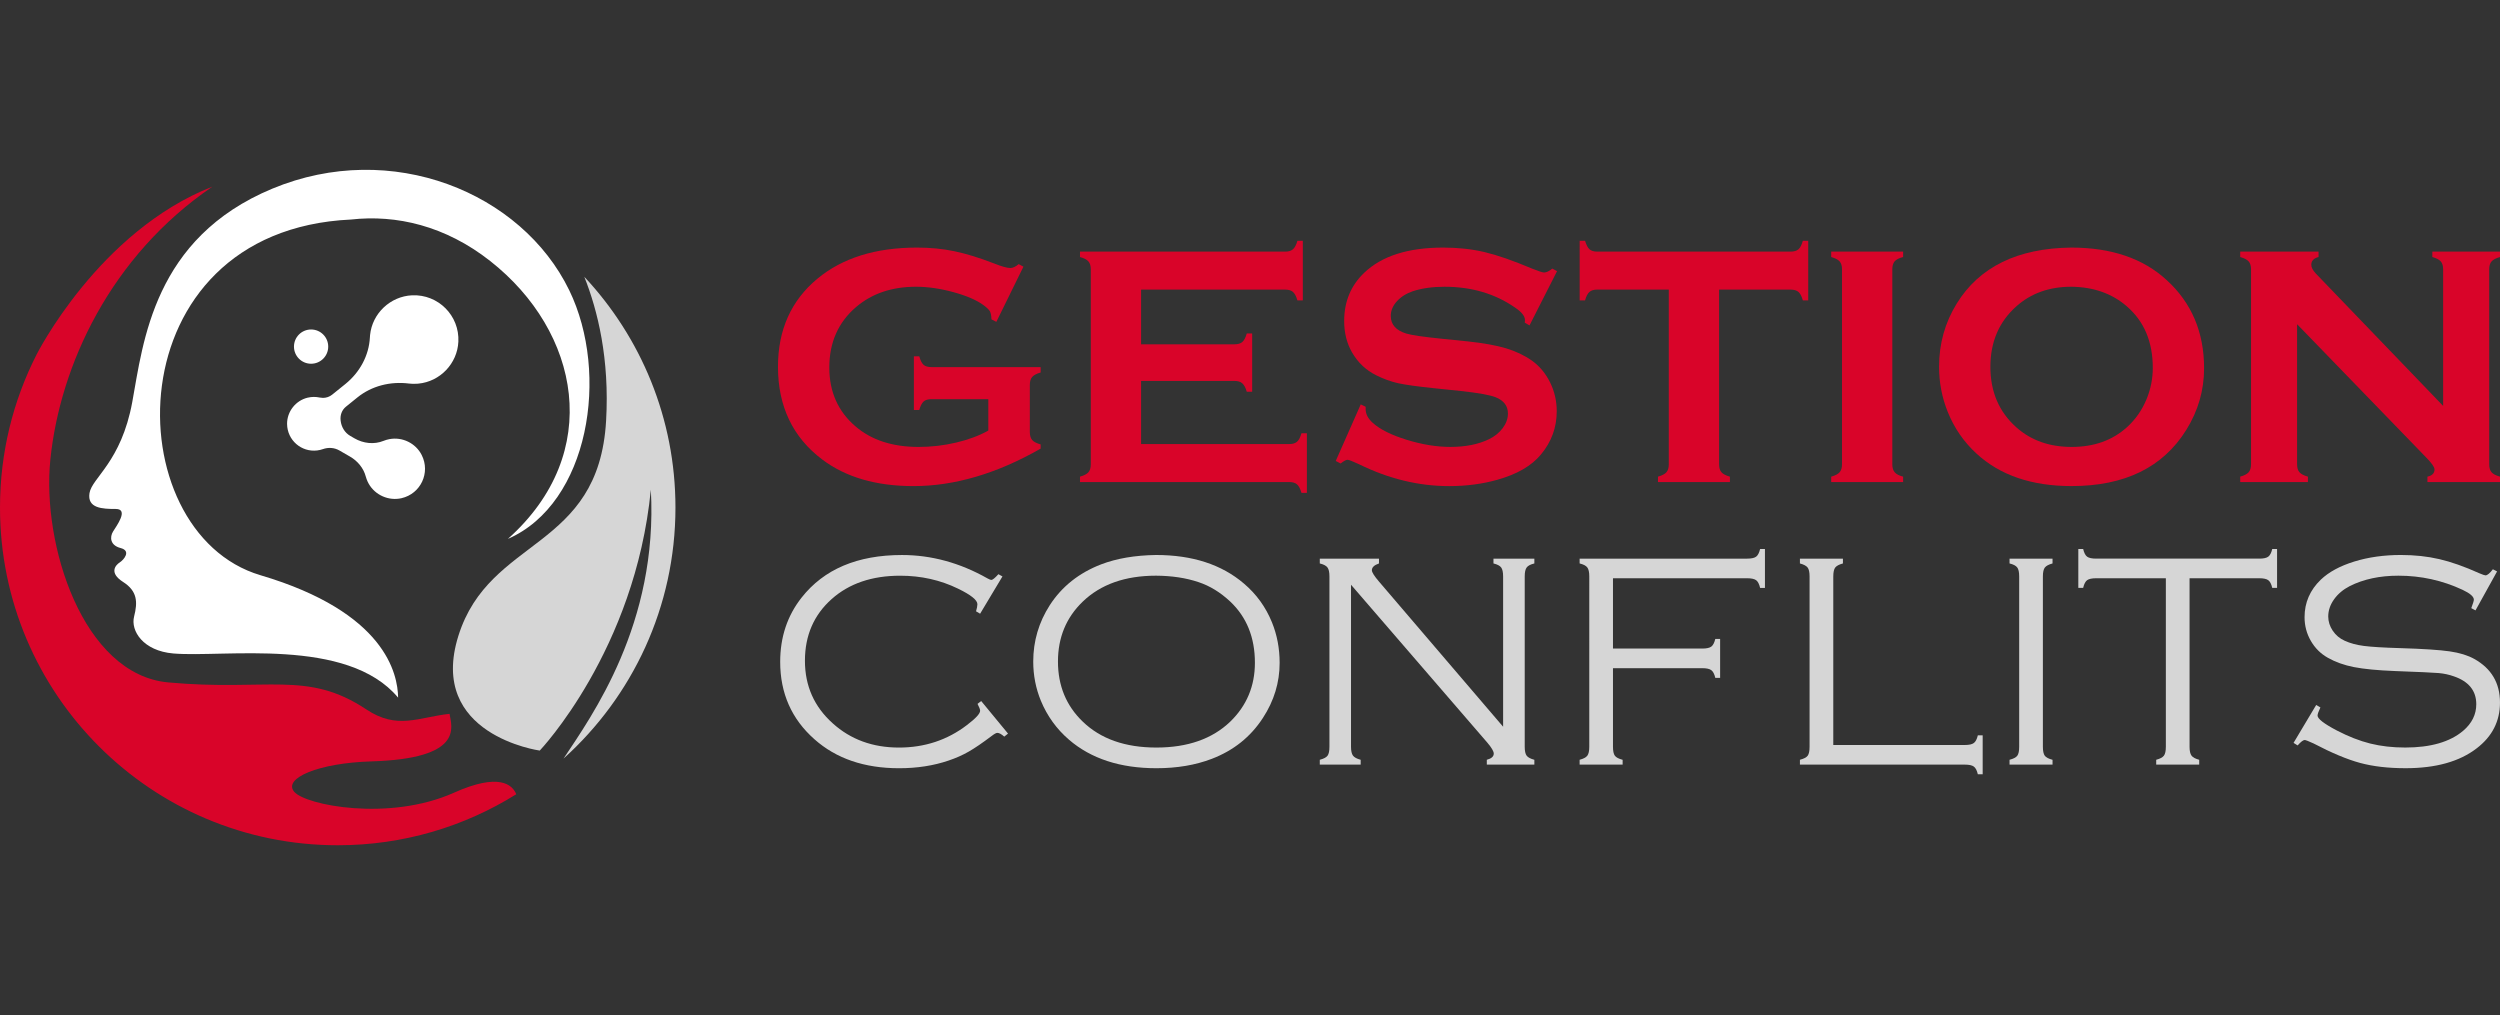 <?xml version="1.0" encoding="utf-8"?>
<!-- Generator: Adobe Illustrator 16.0.0, SVG Export Plug-In . SVG Version: 6.00 Build 0)  -->
<!DOCTYPE svg PUBLIC "-//W3C//DTD SVG 1.1//EN" "http://www.w3.org/Graphics/SVG/1.1/DTD/svg11.dtd">
<svg version="1.1" id="Calque_1" xmlns="http://www.w3.org/2000/svg" xmlns:xlink="http://www.w3.org/1999/xlink" x="0px" y="0px"
	 width="213.408px" height="86.649px" viewBox="1.364 -28.167 213.408 86.649"
	 enable-background="new 1.364 -28.167 213.408 86.649" xml:space="preserve">
<rect x="1.364" y="-28.167" width="213.408" height="86.649" fill="#333333" stroke="none"/>
<polygon id="XMLID_3096_" fill="#D90429" points="-375.119,-139.462 -370.355,-134.7 -370.355,-134.7 -353.286,-117.628 
	-353.286,-123.938 -357.747,-128.4 -357.747,-138.478 -362.208,-138.478 -362.208,-132.862 -375.119,-145.772 -396.953,-123.938 
	-396.953,-111.318 -396.953,-111.318 -396.953,-109.471 -396.953,-109.471 -396.953,-109.471 -392.49,-109.471 -392.49,-109.471 
	-375.119,-126.842 -362.248,-113.971 -368.558,-113.971 -375.119,-120.532 -386.181,-109.471 -379.871,-109.471 -375.119,-114.223 
	-370.367,-109.471 -364.057,-109.471 -364.096,-109.51 -357.786,-109.51 -357.747,-109.471 -357.747,-109.471 -353.286,-109.471 
	-353.286,-109.471 -353.286,-111.318 -353.286,-111.318 -356.644,-114.678 -357.747,-115.781 -357.747,-115.781 -375.119,-133.152 
	-392.49,-115.781 -392.49,-122.092 "/>
<g>
	<path fill="#FFFFFF" d="M-349.3-129.401v-16.256h7.445c1.442,0,2.603,0.342,3.484,1.024c0.971,0.744,1.457,1.814,1.457,3.21
		c0,1.063-0.266,1.958-0.797,2.688c-0.562,0.774-1.352,1.26-2.368,1.457v0.046c1.761,0.228,2.709,1.45,2.846,3.666
		c0.075,1.306,0.121,2.035,0.136,2.186c0.122,0.972,0.327,1.632,0.615,1.981h-1.708c-0.212-0.333-0.356-1.176-0.433-2.527
		c-0.091-1.533-0.281-2.596-0.569-3.188c-0.486-1.001-1.381-1.502-2.687-1.502h-5.873v7.217h-1.548V-129.401z M-347.752-144.336
		v6.398h5.784c0.986,0,1.817-0.288,2.493-0.865c0.675-0.577,1.013-1.344,1.013-2.3c0-1.016-0.3-1.81-0.899-2.379
		c-0.599-0.569-1.468-0.854-2.606-0.854H-347.752z"/>
	<path fill="#FFFFFF" d="M-324.506-134.888h-9.039c0.015,1.215,0.319,2.247,0.911,3.097c0.714,1.018,1.7,1.526,2.96,1.526
		c1.942,0,3.171-1.002,3.688-3.005h1.435c-0.653,2.808-2.36,4.212-5.123,4.212c-1.762,0-3.112-0.615-4.053-1.844
		c-0.835-1.108-1.252-2.565-1.252-4.371c0-1.715,0.417-3.143,1.252-4.281c0.957-1.29,2.308-1.935,4.053-1.935
		c1.775,0,3.126,0.69,4.053,2.071C-324.817-138.219-324.445-136.709-324.506-134.888z M-333.545-136.095h7.604
		c-0.031-1.153-0.372-2.125-1.024-2.915c-0.698-0.85-1.602-1.274-2.709-1.274c-1.108,0-2.02,0.433-2.733,1.298
		C-333.044-138.226-333.423-137.263-333.545-136.095z M-327.034-145.998l-3.006,3.21h-1.161l2.391-3.21H-327.034z"/>
	<path fill="#FFFFFF" d="M-318.041-141.149v1.207h-2.322v10.542h-1.434v-10.542h-2.004v-1.207h2.004v-1.07
		c0-1.123,0.189-1.95,0.568-2.482c0.44-0.637,1.199-0.956,2.277-0.956c0.395,0,0.797,0.031,1.207,0.091v1.229
		c-0.425-0.076-0.774-0.114-1.048-0.114c-0.713,0-1.176,0.22-1.389,0.66c-0.121,0.259-0.182,0.797-0.182,1.617v1.025H-318.041z"/>
	<path fill="#FFFFFF" d="M-306.793-134.888h-9.039c0.015,1.215,0.319,2.247,0.911,3.097c0.714,1.018,1.7,1.526,2.96,1.526
		c1.943,0,3.172-1.002,3.688-3.005h1.434c-0.652,2.808-2.36,4.212-5.123,4.212c-1.761,0-3.112-0.615-4.053-1.844
		c-0.834-1.108-1.252-2.565-1.252-4.371c0-1.715,0.417-3.143,1.252-4.281c0.957-1.29,2.308-1.935,4.053-1.935
		c1.776,0,3.126,0.69,4.053,2.071C-307.104-138.219-306.731-136.709-306.793-134.888z M-315.833-136.095h7.604
		c-0.03-1.153-0.372-2.125-1.024-2.915c-0.699-0.85-1.602-1.274-2.709-1.274c-1.109,0-2.019,0.433-2.732,1.298
		C-315.332-138.226-315.71-137.263-315.833-136.095z M-309.319-145.998l-3.006,3.21h-1.161l2.391-3.21H-309.319z"/>
	<path fill="#FFFFFF" d="M-304.858-129.401v-11.748h1.321v2.755h0.046c0.364-0.957,0.934-1.693,1.708-2.209
		c0.773-0.516,1.685-0.752,2.732-0.706v1.434c-1.276-0.06-2.323,0.315-3.142,1.126c-0.821,0.813-1.23,1.841-1.23,3.085v6.261h-1.435
		V-129.401z"/>
	<path fill="#FFFFFF" d="M-287.804-134.888h-9.039c0.014,1.215,0.318,2.247,0.911,3.097c0.714,1.018,1.699,1.526,2.959,1.526
		c1.943,0,3.173-1.002,3.688-3.005h1.435c-0.651,2.808-2.36,4.212-5.123,4.212c-1.762,0-3.112-0.615-4.053-1.844
		c-0.836-1.108-1.253-2.565-1.253-4.371c0-1.715,0.417-3.143,1.253-4.281c0.956-1.29,2.308-1.935,4.053-1.935
		c1.776,0,3.127,0.69,4.052,2.071C-288.115-138.219-287.745-136.709-287.804-134.888z M-296.843-136.095h7.604
		c-0.031-1.153-0.373-2.125-1.025-2.915c-0.698-0.85-1.601-1.274-2.709-1.274s-2.021,0.433-2.731,1.298
		C-296.343-138.226-296.722-137.263-296.843-136.095z"/>
	<path fill="#FFFFFF" d="M-285.891-129.401v-11.748h1.435v2.026h0.045c0.259-0.698,0.74-1.267,1.445-1.708
		c0.707-0.441,1.478-0.66,2.313-0.66c1.579,0,2.708,0.402,3.395,1.207c0.604,0.729,0.909,1.836,0.909,3.324v7.559h-1.437v-7.331
		c0-2.368-0.993-3.552-2.981-3.552c-1.123,0-2.021,0.379-2.687,1.139c-0.668,0.759-1.002,1.722-1.002,2.891v6.853H-285.891z"/>
	<path fill="#FFFFFF" d="M-263.921-137.46h-1.434c-0.41-1.882-1.52-2.823-3.324-2.823c-1.307,0-2.339,0.523-3.098,1.571
		c-0.684,0.941-1.023,2.087-1.023,3.438c0,1.351,0.342,2.497,1.023,3.438c0.759,1.047,1.791,1.571,3.098,1.571
		c0.895,0,1.665-0.315,2.311-0.945c0.646-0.63,1.015-1.43,1.104-2.401h1.435c-0.197,1.412-0.729,2.523-1.594,3.335
		s-1.951,1.218-3.256,1.218c-1.73,0-3.105-0.615-4.121-1.844c-0.957-1.153-1.435-2.611-1.435-4.371c0-1.761,0.478-3.218,1.435-4.372
		c1.016-1.229,2.391-1.844,4.121-1.844c1.289,0,2.36,0.334,3.209,1.001C-264.589-139.775-264.073-138.766-263.921-137.46z"/>
	<path fill="#FFFFFF" d="M-251.944-134.888h-9.039c0.016,1.215,0.318,2.247,0.912,3.097c0.713,1.018,1.699,1.526,2.959,1.526
		c1.941,0,3.172-1.002,3.688-3.005h1.436c-0.651,2.808-2.359,4.212-5.122,4.212c-1.761,0-3.111-0.615-4.054-1.844
		c-0.836-1.108-1.252-2.565-1.252-4.371c0-1.715,0.416-3.143,1.252-4.281c0.957-1.29,2.309-1.935,4.054-1.935
		c1.774,0,3.127,0.69,4.052,2.071C-252.255-138.219-251.884-136.709-251.944-134.888z M-260.983-136.095h7.605
		c-0.031-1.153-0.373-2.125-1.026-2.915c-0.697-0.85-1.601-1.274-2.708-1.274c-1.108,0-2.02,0.433-2.732,1.298
		C-260.482-138.226-260.861-137.263-260.983-136.095z"/>
	<path fill="#FFFFFF" d="M-250.009-129.401v-11.748h1.319v1.98h0.067c0.82-1.548,2.104-2.322,3.849-2.322
		c0.806,0,1.515,0.197,2.13,0.592c0.614,0.395,1.027,0.964,1.24,1.707c0.697-1.532,1.943-2.299,3.734-2.299
		c2.596,0,3.893,1.374,3.893,4.121v7.969h-1.434v-7.9c0-1.988-0.926-2.982-2.777-2.982c-2.125,0-3.188,1.412-3.188,4.235v6.648
		h-1.437v-7.969c0-1.942-0.819-2.914-2.458-2.914c-1.186,0-2.08,0.41-2.688,1.229c-0.548,0.759-0.818,1.791-0.818,3.097v6.557
		L-250.009-129.401L-250.009-129.401z"/>
	<path fill="#FFFFFF" d="M-221.163-134.888h-9.039c0.016,1.215,0.32,2.247,0.912,3.097c0.713,1.018,1.699,1.526,2.959,1.526
		c1.943,0,3.172-1.002,3.688-3.005h1.435c-0.652,2.808-2.36,4.212-5.123,4.212c-1.76,0-3.111-0.615-4.053-1.844
		c-0.836-1.108-1.252-2.565-1.252-4.371c0-1.715,0.416-3.143,1.252-4.281c0.957-1.29,2.307-1.935,4.053-1.935
		c1.776,0,3.127,0.69,4.053,2.071C-221.474-138.219-221.103-136.709-221.163-134.888z M-230.202-136.095h7.605
		c-0.031-1.153-0.373-2.125-1.025-2.915c-0.697-0.85-1.601-1.274-2.709-1.274c-1.107,0-2.02,0.433-2.731,1.298
		C-229.7-138.226-230.079-137.263-230.202-136.095z"/>
	<path fill="#FFFFFF" d="M-219.249-129.401v-11.748h1.436v2.026h0.045c0.258-0.698,0.74-1.267,1.445-1.708
		c0.705-0.441,1.477-0.66,2.313-0.66c1.578,0,2.707,0.402,3.393,1.207c0.605,0.729,0.91,1.836,0.91,3.324v7.559h-1.436v-7.331
		c0-2.368-0.995-3.552-2.982-3.552c-1.123,0-2.02,0.379-2.687,1.139c-0.669,0.759-1.001,1.722-1.001,2.891v6.853H-219.249z"/>
	<path fill="#FFFFFF" d="M-204.723-144.678v3.529h2.392v1.207h-2.392v7.923c0,0.516,0.062,0.873,0.183,1.071
		c0.166,0.288,0.494,0.447,0.979,0.478c0.288,0.015,0.698-0.008,1.229-0.068v1.229c-0.137,0-0.347,0.008-0.625,0.023
		c-0.281,0.015-0.498,0.023-0.649,0.023c-0.956,0-1.62-0.189-1.991-0.57c-0.371-0.379-0.559-1.07-0.559-2.072v-8.037h-2.049v-1.207
		h2.049v-3.529H-204.723z"/>
</g>
<g>
	<path fill="#AFAFAF" d="M-346.857-122.835c0.289,0,0.423,0.135,0.423,0.424v12.621c0,0.288-0.135,0.423-0.423,0.423h-2.078
		c-0.289,0-0.443-0.135-0.443-0.423v-12.621c0-0.289,0.154-0.424,0.443-0.424H-346.857z"/>
	<path fill="#AFAFAF" d="M-340.064-122.835c1.154,0,1.539,0.251,2.059,1.463l4.001,9.233c0.057,0.135,0.135,0.174,0.27,0.174h0.23
		c0.135,0,0.212-0.039,0.27-0.174l4.001-9.233c0.52-1.212,0.904-1.463,2.04-1.463h2.058c1.347,0,1.693,0.54,1.693,2.002v11.043
		c0,0.288-0.154,0.423-0.443,0.423h-1.962c-0.289,0-0.423-0.135-0.423-0.423v-10.042c0-0.137-0.039-0.193-0.154-0.193h-0.173
		c-0.134,0-0.211,0.038-0.25,0.153l-3.887,8.62c-0.634,1.385-1.173,1.885-2.462,1.885h-0.923c-1.289,0-1.828-0.5-2.462-1.885
		l-3.886-8.62c-0.039-0.115-0.116-0.153-0.25-0.153h-0.175c-0.115,0-0.154,0.059-0.154,0.193v10.042
		c0,0.288-0.134,0.423-0.423,0.423h-1.962c-0.289,0-0.443-0.135-0.443-0.423v-11.043c0-1.462,0.346-2.002,1.712-2.002H-340.064z"/>
	<path fill="#AFAFAF" d="M-317.09-122.835c1.154,0,1.539,0.251,2.059,1.463l4.001,9.233c0.058,0.135,0.135,0.174,0.269,0.174h0.231
		c0.135,0,0.211-0.039,0.269-0.174l4.002-9.233c0.52-1.212,0.904-1.463,2.04-1.463h2.059c1.346,0,1.693,0.54,1.693,2.002v11.043
		c0,0.288-0.155,0.423-0.444,0.423h-1.962c-0.289,0-0.423-0.135-0.423-0.423v-10.042c0-0.137-0.039-0.193-0.154-0.193h-0.173
		c-0.134,0-0.211,0.038-0.25,0.153l-3.886,8.62c-0.635,1.385-1.174,1.885-2.463,1.885h-0.923c-1.289,0-1.828-0.5-2.463-1.885
		l-3.886-8.62c-0.039-0.115-0.116-0.153-0.25-0.153h-0.173c-0.115,0-0.154,0.059-0.154,0.193v10.042
		c0,0.288-0.135,0.423-0.423,0.423h-1.962c-0.289,0-0.443-0.135-0.443-0.423v-11.043c0-1.462,0.347-2.002,1.712-2.002H-317.09z"/>
	<path fill="#AFAFAF" d="M-286.747-122.835c3.904,0,5.387,1.385,5.387,5.079v3.31c0,3.693-1.48,5.079-5.387,5.079h-5.945
		c-3.887,0-5.385-1.386-5.385-5.079v-3.31c0-3.694,1.498-5.079,5.385-5.079H-286.747z M-295.136-114.658
		c0,2.021,0.578,2.617,2.559,2.617h5.715c1.982,0,2.561-0.598,2.561-2.617v-2.886c0-2.019-0.578-2.615-2.561-2.615h-5.715
		c-1.979,0-2.559,0.597-2.559,2.615V-114.658z"/>
	<path fill="#AFAFAF" d="M-267.313-122.835c2.654,0,3.655,1.04,3.655,3.175v0.923c0,1.097-0.424,1.905-1.231,2.444
		c0.904,0.52,1.327,1.347,1.327,2.48v1.115c0,2.04-0.848,3.329-3.404,3.329h-11.429c-0.385,0-0.577-0.192-0.577-0.577v-12.313
		c0-0.385,0.192-0.577,0.577-0.577H-267.313z M-276.028-117.235h7.889c1.27,0,1.654-0.386,1.654-1.135v-0.654
		c0-0.79-0.422-1.155-1.424-1.155h-7.868c-0.173,0-0.251,0.076-0.251,0.25V-117.235L-276.028-117.235z M-276.028-115.139v2.866
		c0,0.173,0.078,0.25,0.251,0.25h7.889c1.019,0,1.423-0.364,1.423-1.174v-0.729c0-0.789-0.404-1.213-1.674-1.213H-276.028z"/>
	<path fill="#AFAFAF" d="M-258.769-122.835c0.289,0,0.423,0.135,0.423,0.424v12.621c0,0.288-0.134,0.423-0.423,0.423h-2.078
		c-0.287,0-0.441-0.135-0.441-0.423v-12.621c0-0.289,0.154-0.424,0.441-0.424H-258.769z"/>
	<path fill="#AFAFAF" d="M-253.302-122.835c0.286,0,0.422,0.135,0.422,0.424v7.677c0,2.038,0.578,2.635,2.561,2.635h7.791
		c0.289,0,0.424,0.137,0.424,0.424v1.887c0,0.288-0.135,0.423-0.424,0.423h-7.907c-3.887,0-5.387-1.386-5.387-5.079v-7.965
		c0-0.289,0.153-0.424,0.442-0.424L-253.302-122.835L-253.302-122.835z"/>
	<path fill="#AFAFAF" d="M-237.853-122.835c0.288,0,0.423,0.135,0.423,0.424v12.621c0,0.288-0.135,0.423-0.423,0.423h-2.078
		c-0.287,0-0.441-0.135-0.441-0.423v-12.621c0-0.289,0.154-0.424,0.441-0.424H-237.853z"/>
	<path fill="#AFAFAF" d="M-221.171-122.835c0.289,0,0.442,0.135,0.442,0.424v1.827c0,0.289-0.153,0.425-0.442,0.425h-8.406
		c-2.002,0-2.559,0.597-2.559,2.615v0.192h10.868c0.288,0,0.423,0.133,0.423,0.422v1.521c0,0.289-0.135,0.423-0.423,0.423h-10.868
		v0.327c0,2.021,0.557,2.617,2.559,2.617h8.406c0.289,0,0.442,0.135,0.442,0.422v1.829c0,0.288-0.153,0.423-0.442,0.423h-8.465
		c-3.887,0-5.387-1.386-5.387-5.079v-3.31c0-3.694,1.5-5.079,5.387-5.079H-221.171z"/>
	<path fill="#AFAFAF" d="M-207.604-122.835c2.941,0,4.137,1.366,4.137,3.964v1.097c0,2.192-0.848,3.482-2.867,3.849l3.291,4.078
		c0.114,0.135,0.096,0.48-0.252,0.48h-2.48c-0.327,0-0.423-0.077-0.538-0.25l-3.04-4.002h-6.215v3.829
		c0,0.288-0.135,0.423-0.424,0.423h-2.078c-0.287,0-0.439-0.135-0.439-0.423v-12.468c0-0.385,0.19-0.577,0.576-0.577H-207.604z
		 M-215.57-115.967h7.368c1.31,0,1.789-0.559,1.789-1.711v-0.81c0-1.153-0.479-1.713-1.789-1.713h-7.118
		c-0.173,0-0.25,0.078-0.25,0.231V-115.967z"/>
</g>
<g>
	<g>
		<path fill="#D90429" d="M85.731,5.908h-4.857c-0.298,0-0.521,0.066-0.67,0.201s-0.271,0.375-0.368,0.721h-0.46V2.248h0.46
			c0.096,0.355,0.219,0.598,0.368,0.727c0.147,0.129,0.371,0.195,0.668,0.195h9.325V3.63c-0.342,0.096-0.579,0.221-0.717,0.375
			c-0.136,0.154-0.206,0.379-0.206,0.678v4.033c0,0.299,0.067,0.524,0.199,0.678c0.132,0.154,0.375,0.278,0.724,0.375v0.359
			c-3.735,2.134-7.354,3.199-10.858,3.199c-3.177,0-5.77-0.754-7.777-2.262c-2.523-1.902-3.787-4.543-3.787-7.926
			c0-3.15,1.124-5.658,3.372-7.521c2.133-1.768,4.966-2.651,8.502-2.651c1.125,0,2.184,0.103,3.178,0.31
			c0.994,0.206,2.126,0.554,3.394,1.045c0.654,0.26,1.119,0.389,1.397,0.389c0.202,0,0.438-0.11,0.707-0.331l0.403,0.216
			l-2.313,4.712l-0.418-0.216c-0.009-0.315-0.053-0.542-0.129-0.681c-0.078-0.138-0.25-0.309-0.52-0.509
			c-0.585-0.44-1.445-0.815-2.578-1.126C81.639-3.535,80.568-3.69,79.56-3.69c-2.054,0-3.759,0.575-5.113,1.728
			c-1.528,1.305-2.29,3.027-2.29,5.167c0,2.073,0.744,3.748,2.233,5.023c1.363,1.172,3.16,1.757,5.388,1.757
			c1.086,0,2.157-0.124,3.214-0.374c1.056-0.25,1.968-0.591,2.738-1.023V5.908z"/>
		<path fill="#D90429" d="M98.771,4.35v5.39h12.653c0.287,0,0.509-0.067,0.661-0.201c0.154-0.135,0.278-0.375,0.376-0.721h0.462
			v5.087h-0.462c-0.098-0.347-0.222-0.586-0.376-0.721c-0.152-0.136-0.374-0.202-0.661-0.202H93.556v-0.461
			c0.345-0.096,0.585-0.221,0.72-0.375s0.202-0.379,0.202-0.678V-5.174c0-0.297-0.067-0.523-0.202-0.678
			c-0.134-0.153-0.375-0.278-0.72-0.374v-0.462h17.521c0.289,0,0.51-0.068,0.664-0.205c0.153-0.137,0.277-0.376,0.374-0.717h0.461
			v5.088h-0.461c-0.097-0.343-0.221-0.582-0.374-0.719c-0.154-0.136-0.375-0.205-0.664-0.205H98.771v4.67h7.983
			c0.288,0,0.51-0.066,0.663-0.203c0.152-0.134,0.279-0.374,0.374-0.72h0.462v4.972h-0.462c-0.095-0.337-0.222-0.574-0.374-0.713
			c-0.153-0.141-0.375-0.21-0.663-0.21H98.771z"/>
		<path fill="#D90429" d="M134.279-5.021l-2.35,4.63l-0.403-0.229c0.009-0.096,0.013-0.173,0.013-0.231
			c0-0.326-0.278-0.676-0.834-1.052c-1.71-1.19-3.719-1.786-6.024-1.786c-1.018,0-1.917,0.125-2.694,0.375
			c-0.567,0.191-1.026,0.479-1.377,0.862s-0.525,0.802-0.525,1.253c0,0.738,0.446,1.242,1.341,1.511
			c0.461,0.135,1.45,0.279,2.968,0.433l2.262,0.23c1.347,0.144,2.434,0.34,3.265,0.59c0.83,0.25,1.568,0.601,2.212,1.052
			c0.653,0.47,1.17,1.089,1.55,1.856c0.379,0.769,0.569,1.589,0.569,2.463c0,1.383-0.448,2.611-1.341,3.686
			c-0.807,0.979-2.061,1.705-3.762,2.175c-1.269,0.354-2.626,0.532-4.078,0.532c-2.603,0-5.172-0.624-7.708-1.873
			c-0.538-0.25-0.859-0.375-0.967-0.375c-0.125,0-0.321,0.105-0.591,0.317l-0.418-0.216l2.134-4.828l0.418,0.201
			c0,0.088,0,0.15,0,0.188c0,0.433,0.205,0.831,0.619,1.195c0.624,0.559,1.589,1.038,2.896,1.441s2.546,0.605,3.719,0.605
			c1.278,0,2.368-0.216,3.271-0.647c0.5-0.238,0.897-0.558,1.195-0.955c0.298-0.398,0.447-0.813,0.447-1.245
			c0-0.651-0.351-1.117-1.052-1.395c-0.491-0.192-1.48-0.37-2.968-0.532l-2.221-0.23c-1.488-0.154-2.54-0.301-3.156-0.439
			c-0.614-0.141-1.229-0.363-1.844-0.671c-0.874-0.433-1.561-1.081-2.062-1.947c-0.45-0.778-0.676-1.673-0.676-2.683
			c0-1.663,0.57-3.037,1.714-4.124c1.499-1.433,3.747-2.148,6.743-2.148c1.26,0,2.432,0.127,3.518,0.383
			c1.085,0.256,2.439,0.726,4.063,1.411c0.557,0.222,0.898,0.333,1.023,0.333c0.201,0,0.437-0.111,0.705-0.333L134.279-5.021z"/>
		<path fill="#D90429" d="M148.111-3.446v14.914c0,0.299,0.067,0.523,0.202,0.678c0.134,0.154,0.374,0.279,0.721,0.375v0.461h-6.139
			v-0.461c0.346-0.096,0.586-0.221,0.72-0.375c0.135-0.154,0.202-0.379,0.202-0.678V-3.446h-6.109c-0.289,0-0.511,0.066-0.663,0.198
			c-0.153,0.132-0.279,0.373-0.375,0.726h-0.461V-7.61h0.461c0.105,0.35,0.232,0.592,0.382,0.725
			c0.148,0.131,0.367,0.197,0.656,0.197h16.5c0.296,0,0.523-0.066,0.676-0.197c0.154-0.133,0.28-0.375,0.375-0.725h0.461v5.088
			h-0.461c-0.095-0.353-0.221-0.594-0.375-0.726c-0.152-0.132-0.38-0.198-0.676-0.198H148.111z"/>
		<path fill="#D90429" d="M158.604,11.468V-5.189c0-0.288-0.068-0.509-0.203-0.663c-0.135-0.153-0.375-0.278-0.72-0.374v-0.462
			h6.139v0.462c-0.347,0.086-0.587,0.208-0.722,0.366c-0.133,0.159-0.2,0.383-0.2,0.671v16.657c0,0.299,0.068,0.527,0.208,0.686
			s0.377,0.281,0.714,0.367v0.461h-6.139v-0.461c0.345-0.096,0.585-0.221,0.72-0.375S158.604,11.767,158.604,11.468z"/>
		<path fill="#D90429" d="M178.164-7.033c3.433,0,6.152,0.927,8.161,2.78c2.125,1.941,3.187,4.448,3.187,7.523
			c0,1.881-0.509,3.64-1.527,5.273c-1.991,3.189-5.254,4.783-9.791,4.783c-3.402,0-6.109-0.927-8.119-2.781
			c-1.075-0.988-1.893-2.175-2.45-3.559c-0.49-1.221-0.736-2.503-0.736-3.848c0-1.969,0.506-3.771,1.514-5.402
			C170.334-5.386,173.588-6.976,178.164-7.033z M178.179-3.69c-1.876,0-3.438,0.556-4.688,1.669
			c-1.481,1.315-2.221,3.038-2.221,5.168c0,2.131,0.739,3.853,2.221,5.169c1.25,1.113,2.823,1.669,4.718,1.669
			s3.461-0.556,4.703-1.669c0.739-0.663,1.306-1.475,1.701-2.434c0.346-0.854,0.52-1.736,0.52-2.648c0-2.227-0.74-3.979-2.221-5.255
			C181.65-3.115,180.072-3.67,178.179-3.69z"/>
		<path fill="#D90429" d="M197.451-0.492v11.96c0,0.299,0.067,0.523,0.202,0.678c0.134,0.154,0.375,0.279,0.721,0.375v0.461h-5.778
			v-0.461c0.346-0.096,0.587-0.221,0.72-0.375c0.135-0.154,0.203-0.379,0.203-0.678V-5.189c0-0.288-0.068-0.509-0.203-0.663
			c-0.133-0.153-0.374-0.278-0.72-0.374v-0.462h6.686v0.462c-0.413,0.105-0.618,0.326-0.618,0.663c0,0.23,0.135,0.484,0.402,0.763
			l10.852,11.284V-5.189c0-0.288-0.067-0.509-0.202-0.663c-0.134-0.153-0.374-0.278-0.72-0.374v-0.462h5.777v0.462
			c-0.346,0.096-0.587,0.221-0.72,0.374c-0.135,0.154-0.202,0.375-0.202,0.663v16.657c0,0.299,0.067,0.523,0.202,0.678
			c0.133,0.154,0.374,0.279,0.72,0.375v0.461h-6.195v-0.461c0.402-0.086,0.604-0.293,0.604-0.619c0-0.193-0.234-0.528-0.705-1.01
			L197.451-0.492z"/>
	</g>
	<g opacity="0.8">
		<g>
			<path fill="#FFFFFF" d="M86.937,21.039l-1.907,3.183l-0.348-0.206c0.076-0.258,0.116-0.46,0.116-0.606
				c0-0.351-0.55-0.793-1.649-1.326c-1.511-0.738-3.16-1.107-4.946-1.107c-2.404,0-4.354,0.665-5.847,1.995
				c-1.52,1.355-2.28,3.11-2.28,5.265c0,2.144,0.789,3.923,2.369,5.339c1.528,1.382,3.414,2.072,5.656,2.072
				c2.188,0,4.121-0.638,5.795-1.914c0.755-0.575,1.134-0.981,1.134-1.224c0-0.118-0.074-0.316-0.22-0.591l0.31-0.245l2.292,2.782
				l-0.321,0.258c-0.24-0.213-0.438-0.321-0.593-0.321c-0.094,0-0.257,0.09-0.489,0.269c-0.79,0.596-1.445,1.042-1.963,1.337
				c-0.521,0.298-1.089,0.549-1.707,0.757c-1.28,0.438-2.688,0.656-4.226,0.656c-2.962,0-5.371-0.825-7.226-2.473
				c-1.95-1.725-2.924-3.929-2.924-6.608c0-2.112,0.609-3.941,1.829-5.487c1.906-2.421,4.762-3.633,8.567-3.633
				c2.516,0,4.951,0.666,7.303,1.998c0.156,0.086,0.262,0.129,0.323,0.129c0.11,0,0.313-0.163,0.605-0.49L86.937,21.039z"/>
			<path fill="#FFFFFF" d="M100.049,19.209c3.099,0,5.599,0.813,7.497,2.436c1.065,0.901,1.864,2.004,2.396,3.311
				c0.438,1.073,0.656,2.228,0.656,3.464c0,1.675-0.477,3.243-1.43,4.701c-1.049,1.617-2.504,2.779-4.367,3.491
				c-1.391,0.533-2.966,0.799-4.726,0.799c-3.084,0-5.57-0.812-7.458-2.434c-1.057-0.909-1.855-2.015-2.396-3.312
				c-0.438-1.063-0.657-2.183-0.657-3.362c0-1.742,0.472-3.348,1.417-4.816c1.029-1.589,2.49-2.749,4.378-3.478
				C96.683,19.502,98.246,19.236,100.049,19.209z M100.049,20.975c-2.636,0-4.724,0.738-6.26,2.215
				c-1.41,1.358-2.114,3.062-2.114,5.113c0,2.063,0.704,3.771,2.114,5.128c1.528,1.477,3.624,2.215,6.286,2.215
				c2.669,0,4.774-0.738,6.311-2.215c1.398-1.357,2.101-3.032,2.101-5.025c0-2.155-0.702-3.893-2.101-5.217
				c-0.843-0.789-1.743-1.343-2.705-1.661C102.617,21.167,101.406,20.983,100.049,20.975z"/>
			<path fill="#FFFFFF" d="M116.691,21.748v13.835c0,0.351,0.057,0.602,0.167,0.752c0.112,0.15,0.331,0.269,0.657,0.355v0.412h-3.49
				V36.69c0.335-0.087,0.556-0.203,0.663-0.348c0.108-0.147,0.161-0.401,0.161-0.76V21.039c0-0.36-0.056-0.616-0.168-0.765
				c-0.111-0.151-0.33-0.265-0.656-0.343V19.52h5.053v0.411c-0.405,0.139-0.607,0.332-0.607,0.58c0,0.171,0.202,0.494,0.607,0.966
				l10.597,12.392V21.039c0-0.36-0.056-0.616-0.166-0.765c-0.112-0.151-0.332-0.265-0.658-0.343V19.52h3.491v0.411
				c-0.326,0.078-0.544,0.191-0.656,0.343c-0.112,0.148-0.167,0.404-0.167,0.765v14.544c0,0.358,0.055,0.612,0.167,0.76
				c0.112,0.145,0.33,0.261,0.656,0.348v0.412h-4.059V36.69c0.396-0.105,0.593-0.279,0.593-0.529c0-0.188-0.181-0.499-0.542-0.926
				L116.691,21.748z"/>
			<path fill="#FFFFFF" d="M139.053,21.194v6.002h7.626c0.359,0,0.615-0.055,0.767-0.166c0.149-0.113,0.264-0.332,0.341-0.658h0.412
				v3.324h-0.412c-0.077-0.327-0.191-0.546-0.341-0.656c-0.151-0.113-0.407-0.169-0.767-0.169h-7.626v6.712
				c0,0.358,0.054,0.612,0.161,0.76c0.106,0.145,0.328,0.261,0.663,0.348v0.412h-3.671V36.69c0.326-0.087,0.545-0.203,0.657-0.348
				c0.111-0.147,0.167-0.401,0.167-0.76V21.039c0-0.36-0.056-0.616-0.167-0.765c-0.112-0.151-0.331-0.265-0.657-0.343V19.52h14.298
				c0.361,0,0.616-0.056,0.767-0.165c0.15-0.11,0.264-0.331,0.342-0.66h0.412v3.323h-0.412c-0.078-0.331-0.191-0.551-0.342-0.66
				c-0.15-0.108-0.405-0.164-0.767-0.164H139.053z"/>
			<path fill="#FFFFFF" d="M157.859,35.428h11.231c0.36,0,0.616-0.056,0.768-0.169c0.149-0.11,0.264-0.329,0.34-0.656h0.413v3.325
				h-0.413c-0.076-0.327-0.19-0.546-0.34-0.657c-0.151-0.113-0.407-0.168-0.768-0.168h-14.079V36.69
				c0.335-0.087,0.557-0.203,0.665-0.348c0.106-0.147,0.159-0.401,0.159-0.76V21.039c0-0.36-0.056-0.613-0.166-0.76
				c-0.112-0.145-0.331-0.261-0.658-0.348V19.52h3.671v0.411c-0.326,0.087-0.545,0.203-0.657,0.348
				c-0.11,0.146-0.166,0.399-0.166,0.76V35.428z"/>
			<path fill="#FFFFFF" d="M173.728,35.583V21.039c0-0.36-0.055-0.616-0.166-0.765c-0.113-0.151-0.331-0.265-0.657-0.343V19.52h3.67
				v0.411c-0.325,0.087-0.544,0.203-0.656,0.348c-0.111,0.146-0.168,0.399-0.168,0.76v14.544c0,0.358,0.055,0.612,0.161,0.76
				c0.108,0.145,0.328,0.261,0.663,0.348v0.412h-3.67V36.69c0.335-0.087,0.556-0.203,0.664-0.348
				C173.675,36.195,173.728,35.941,173.728,35.583z"/>
			<path fill="#FFFFFF" d="M188.271,21.194v14.389c0,0.351,0.057,0.602,0.167,0.752c0.112,0.15,0.331,0.269,0.657,0.355v0.412
				h-3.671V36.69c0.327-0.087,0.545-0.203,0.656-0.348c0.112-0.147,0.168-0.401,0.168-0.76V21.194h-5.951
				c-0.36,0-0.616,0.056-0.767,0.164c-0.15,0.109-0.264,0.329-0.341,0.66h-0.413v-3.323h0.413c0.077,0.329,0.19,0.55,0.341,0.66
				c0.15,0.109,0.406,0.165,0.767,0.165h13.925c0.361,0,0.615-0.056,0.766-0.165c0.15-0.11,0.266-0.331,0.342-0.66h0.412v3.323
				h-0.412c-0.076-0.331-0.191-0.551-0.342-0.66c-0.15-0.108-0.404-0.164-0.766-0.164H188.271z"/>
			<path fill="#FFFFFF" d="M214.523,20.612l-1.842,3.326l-0.361-0.192c0.146-0.387,0.22-0.628,0.22-0.722
				c0-0.258-0.317-0.538-0.954-0.838c-1.726-0.808-3.555-1.211-5.487-1.211c-1.589,0-2.971,0.296-4.147,0.886
				c-0.567,0.293-1.016,0.669-1.345,1.132c-0.331,0.464-0.497,0.951-0.497,1.466c0,0.429,0.129,0.833,0.386,1.216
				c0.258,0.381,0.598,0.666,1.019,0.854c0.464,0.214,1.011,0.361,1.643,0.443c0.631,0.081,1.659,0.145,3.085,0.187
				c1.975,0.059,3.387,0.153,4.237,0.277s1.551,0.34,2.101,0.648c1.459,0.817,2.189,2.057,2.189,3.723
				c0,1.59-0.662,2.89-1.984,3.902c-1.469,1.134-3.491,1.7-6.067,1.7c-1.485,0-2.781-0.149-3.889-0.45s-2.432-0.854-3.969-1.661
				c-0.429-0.198-0.683-0.296-0.76-0.296c-0.129,0-0.33,0.153-0.604,0.462l-0.349-0.217l1.932-3.235l0.361,0.209
				c-0.163,0.343-0.244,0.574-0.244,0.693c0,0.274,0.549,0.701,1.648,1.276c0.987,0.514,1.938,0.886,2.853,1.115
				c0.915,0.227,1.908,0.34,2.982,0.34c2.173,0,3.822-0.478,4.946-1.429c0.747-0.636,1.121-1.393,1.121-2.268
				c0-1.15-0.641-1.946-1.92-2.383c-0.412-0.146-0.84-0.237-1.281-0.277c-0.441-0.039-1.699-0.098-3.768-0.174
				c-1.477-0.058-2.635-0.172-3.472-0.335s-1.582-0.43-2.234-0.799c-0.609-0.343-1.093-0.823-1.449-1.442
				c-0.357-0.617-0.535-1.293-0.535-2.023c0-1.244,0.464-2.313,1.392-3.206c0.687-0.652,1.636-1.165,2.847-1.54
				c1.211-0.373,2.538-0.561,3.98-0.561c1.176,0,2.269,0.118,3.277,0.352c1.01,0.232,2.149,0.635,3.42,1.206
				c0.284,0.121,0.459,0.182,0.529,0.182c0.154,0,0.365-0.173,0.63-0.52L214.523,20.612z"/>
		</g>
	</g>
	<g>
		<g>
			<g>
				<path fill="#FFFFFF" d="M34.114,30.869c0-0.003,0-0.006,0.001-0.006C34.114,30.866,34.114,30.869,34.114,30.869z"/>
				<path fill="#FFFFFF" d="M11.246,15.28c-1.146,0-2.45-0.052-2.242-1.355c0.209-1.304,2.711-2.659,3.65-7.769
					c0.938-5.109,1.799-13.999,11.966-18.222c10.167-4.224,21.272,0.313,25.339,8.681c3.473,7.146,1.694,18.195-5.239,21.22
					c8.237-7.351,6.136-17.707-1.512-23.722c-3.825-3.009-8.01-3.974-11.885-3.54c-20.33,0.945-20.123,26.692-7.72,30.364
					c10.659,3.155,11.714,8.413,11.746,10.449c-4.344-5.203-14.887-3.404-19.188-3.77c-2.579-0.219-3.663-1.934-3.349-3.16
					c0.312-1.225,0.287-2.162-0.939-2.945c-1.226-0.781-0.652-1.433-0.287-1.668c0.365-0.234,0.99-0.991,0.078-1.226
					c-0.912-0.234-0.938-0.938-0.651-1.407C11.299,16.741,12.394,15.28,11.246,15.28z"/>
			</g>
			<path fill="#FFFFFF" d="M36.716,4.598c0.121,0,0.243-0.005,0.367-0.017C37.083,4.582,36.991,4.607,36.716,4.598z"/>
			<path fill="#FFFFFF" d="M36.546-2.959c-1.858,0.082-3.408,1.543-3.592,3.395c-0.006,0.064-0.011,0.129-0.014,0.192
				c-0.078,1.56-0.872,2.997-2.086,3.979L29.72,5.521c-0.224,0.181-0.498,0.274-0.78,0.277c-0.094-0.008-0.19-0.016-0.289-0.03
				c-0.324-0.07-0.67-0.071-1.02,0.01c-1.029,0.243-1.771,1.189-1.761,2.246c0.016,1.39,1.225,2.422,2.566,2.261
				c0.171-0.02,0.335-0.059,0.491-0.114c0.466-0.166,0.981-0.132,1.411,0.116l0.903,0.521c0.65,0.375,1.154,0.979,1.346,1.701
				c0.022,0.074,0.048,0.151,0.074,0.231c0.047,0.129,0.105,0.257,0.177,0.384c0.552,0.977,1.708,1.486,2.8,1.236
				c1.64-0.378,2.486-2.176,1.725-3.684c-0.509-1.01-1.655-1.571-2.766-1.356c-0.172,0.033-0.337,0.083-0.493,0.146
				c-0.807,0.327-1.725,0.223-2.479-0.214l-0.36-0.208c-0.472-0.271-0.761-0.76-0.823-1.3c-0.001-0.003-0.001-0.006-0.001-0.009
				c0-0.002,0-0.004,0-0.008c-0.056-0.446,0.102-0.893,0.452-1.176l0.976-0.789c1.232-0.995,2.818-1.382,4.388-1.191
				c0.152,0.018,0.305,0.026,0.459,0.026c0.121,0,0.243-0.005,0.367-0.017c1.851-0.175,3.318-1.717,3.408-3.573
				C40.601-1.223,38.775-3.056,36.546-2.959z"/>
			<circle fill="#FFFFFF" cx="27.92" cy="1.421" r="1.462"/>
		</g>
	</g>
	<g opacity="0.8">
		<g>
			<path fill="#FFFFFF" d="M51.242-4.539c1.149,2.891,2.163,7.02,1.861,12.283c-0.635,11.105-9.942,9.879-12.608,18.359
				c-2.666,8.48,6.944,9.801,6.944,9.801s8.146-8.553,9.483-22.274c0.636,11.455-5.052,19.341-7.454,22.959
				c5.864-5.276,9.555-12.923,9.555-21.432C59.023,7.542,56.067,0.616,51.242-4.539z"/>
		</g>
	</g>
	<path fill="#D90429" d="M40.121,39.499c-5.537,2.483-12.696,1.07-13.65-0.085c-0.955-1.154,2.101-2.452,6.586-2.586
		c7.922-0.237,6.873-2.911,6.682-4.059c-2.672,0.288-4.448,1.39-7.111-0.382c-5.043-3.356-8.428-1.519-16.906-2.301
		C8.429,29.414,4.925,18.315,5.661,11.083c0.82-8.074,5.153-17.404,13.841-23.322C9.766-8.42,4.482,2.109,4.482,2.109
		c-1.994,3.918-3.118,8.352-3.118,13.05c0,15.921,12.907,28.828,28.83,28.828c5.595,0,10.819-1.595,15.239-4.355
		C45.114,38.834,44,37.762,40.121,39.499z"/>
</g>
</svg>
